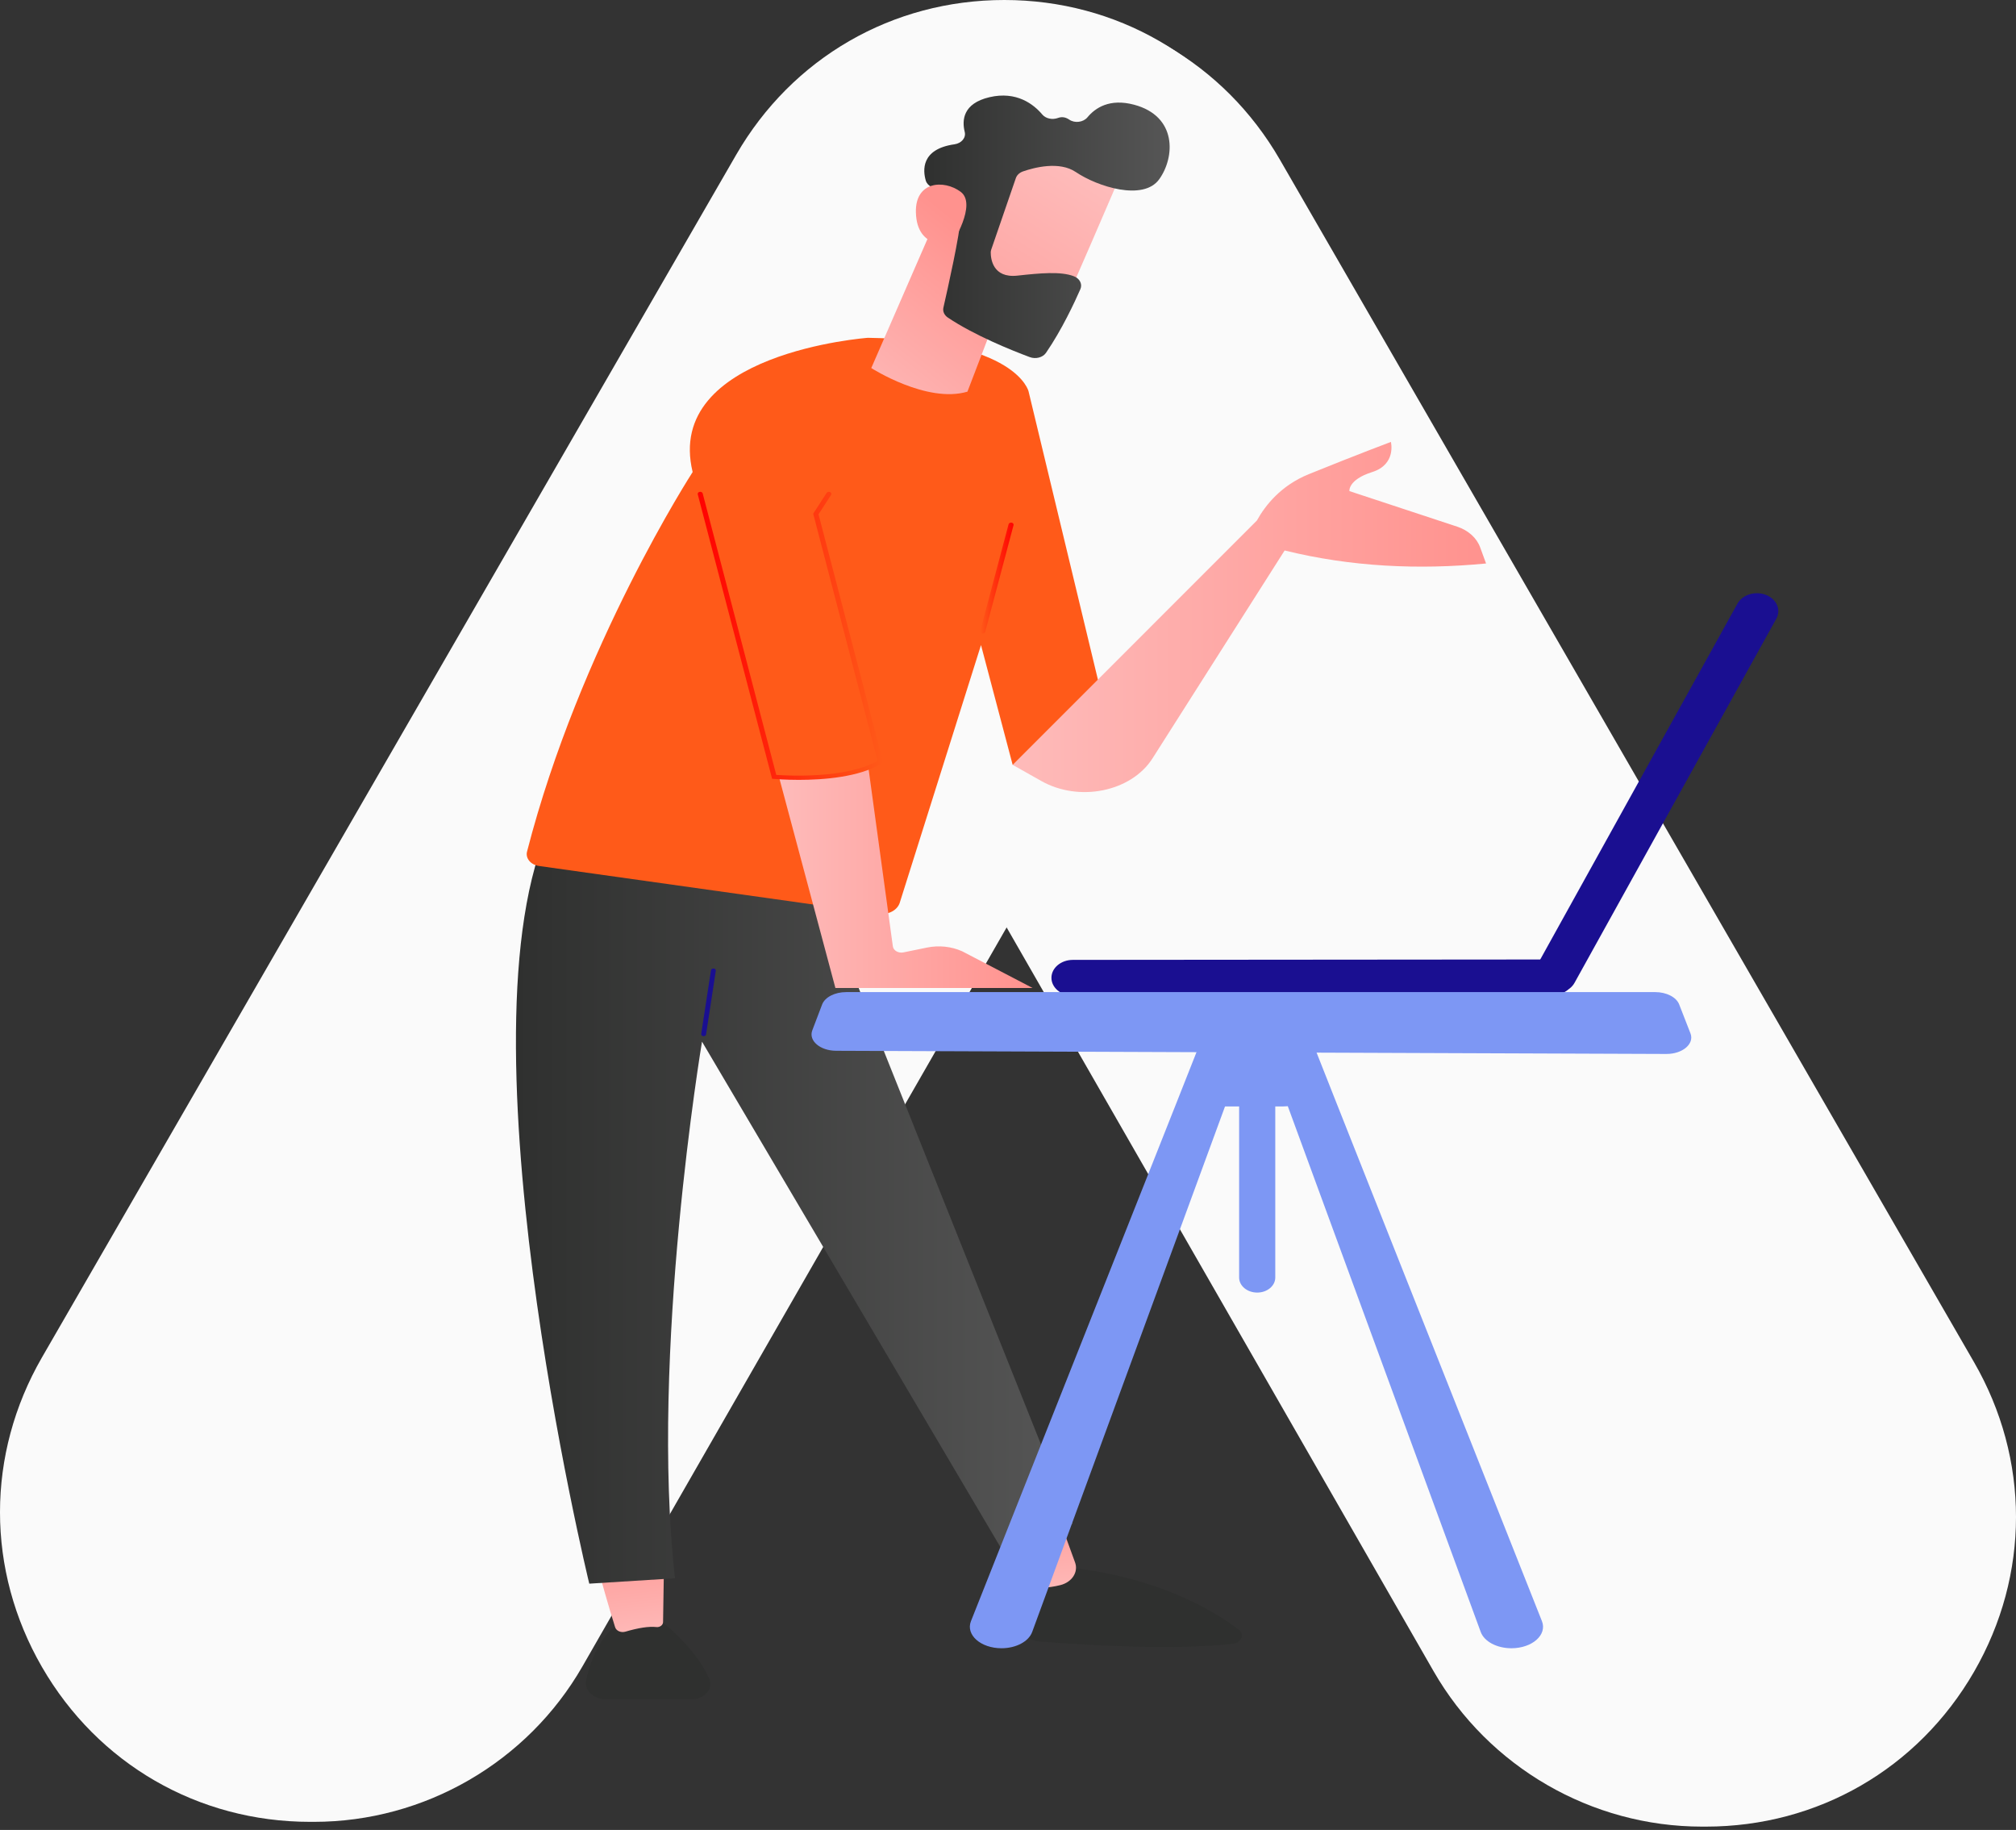 <svg xmlns="http://www.w3.org/2000/svg" width="422" height="383" viewBox="0 0 422 383" fill="none"><rect x="0" y="0" width="422" height="383" fill="#333333" stroke="none"/><path d="M266.354 32.395C277.855 52.324 277.885 77.106 266.427 97.058L121.923 348.763C110.398 368.832 88.866 381.3 65.725 381.3H64.911C41.482 381.3 20.507 369.187 8.786 348.898C-2.929 328.609 -2.929 304.384 8.786 284.094L154.099 32.395C165.819 12.112 186.794 -6.10352e-05 210.223 -6.10352e-05C233.652 -6.10352e-05 254.633 12.112 266.354 32.395Z" fill="#FAFAFA"></path><path d="M155.646 33.395C144.145 53.324 144.115 78.106 155.573 98.058L300.077 349.763C311.602 369.832 333.134 382.3 356.275 382.3H357.089C380.518 382.3 401.493 370.187 413.214 349.898C424.929 329.609 424.929 305.384 413.214 285.094L267.901 33.395C256.181 13.112 235.206 1 211.777 1C188.348 1 167.367 13.112 155.646 33.395Z" fill="#FAFAFA"></path><path d="M224.36 208.395C224.436 208.398 224.513 208.4 224.589 208.398L324.935 208.314C327.415 208.313 329.424 206.632 329.421 204.56C329.417 202.487 327.398 200.775 324.924 200.813L224.579 200.897C222.099 200.898 220.09 202.58 220.092 204.651C220.096 206.658 221.986 208.297 224.36 208.395Z" fill="url(#paint0_linear_249_13)"></path><path d="M363.795 126.165C363.759 126.22 363.725 126.278 363.693 126.337L321.472 202.51C320.427 204.393 321.402 206.626 323.648 207.497C325.897 208.37 328.604 207.558 329.606 205.667L371.827 129.492C372.872 127.611 371.897 125.377 369.651 124.504C367.475 123.661 364.901 124.405 363.795 126.165Z" fill="url(#paint1_linear_249_13)"></path><path d="M214.71 330.828C214.71 330.828 213.831 334.829 213.485 339.58C213.336 341.602 215.164 343.362 217.623 343.557C226.19 344.24 245.686 345.498 258.137 344.024C259.88 343.817 260.572 342.061 259.283 341.075C254.149 337.15 241.754 329.518 221.349 327.849L214.71 330.828Z" fill="url(#paint2_linear_249_13)"></path><path d="M210.45 321.809L214.782 330.518C215.374 331.711 216.85 332.453 218.413 332.319C219.474 332.229 220.729 332.061 221.95 331.756C224.394 331.148 225.772 329.023 225.041 327.015L221.772 318.045L210.45 321.809Z" fill="url(#paint3_linear_249_13)"></path><path d="M136.41 337.764C136.41 337.764 145.083 343.717 148.462 351.354C149.392 353.453 147.425 355.666 144.703 355.666H126.857C124.246 355.666 122.243 353.739 122.698 351.628C123.834 346.355 127.112 337.785 136.41 337.764Z" fill="url(#paint4_linear_249_13)"></path><path d="M125.668 330.016C125.668 330.016 127.42 336.378 128.766 340.581C129.01 341.344 130.002 341.763 130.908 341.498C133.609 340.705 135.807 340.355 137.404 340.531C138.142 340.613 138.788 340.108 138.796 339.498L138.964 328.932L125.668 330.016Z" fill="url(#paint5_linear_249_13)"></path><path d="M171.79 186.879L224.536 318.907C224.536 318.907 214.419 324.342 209.599 324.116L146.948 218.011C146.948 218.011 135.983 283.388 141.296 330.326L123.35 331.45C123.35 331.45 94.172 211.503 116.273 170.42L171.79 186.879Z" fill="url(#paint6_linear_249_13)"></path><path d="M147.285 216.87C147.266 216.87 147.243 216.868 147.222 216.866C146.941 216.837 146.744 216.627 146.78 216.398L148.827 203.067C148.861 202.839 149.113 202.679 149.396 202.705C149.676 202.733 149.876 202.944 149.84 203.172L147.793 216.504C147.761 216.715 147.54 216.87 147.285 216.87Z" fill="url(#paint7_linear_249_13)"></path><path d="M181.678 70.701C181.678 70.701 138.943 73.814 144.988 98.797C144.988 98.797 121.364 135.272 110.321 178.238C109.96 179.637 111.103 181.001 112.818 181.241L183.988 191.239C185.952 191.514 187.844 190.511 188.343 188.929L205.348 135.007L211.975 160.077L233.029 155.576L215.304 81.912C215.304 81.912 212.833 71.163 181.678 70.701Z" fill="url(#paint8_linear_249_13)"></path><path d="M205.711 132.597C205.673 132.597 205.635 132.593 205.597 132.586C205.312 132.536 205.13 132.304 205.191 132.069L211.124 109.72C211.187 109.487 211.465 109.339 211.754 109.387C212.041 109.44 212.223 109.671 212.16 109.905L206.227 132.255C206.174 132.457 205.953 132.597 205.711 132.597Z" fill="url(#paint9_linear_249_13)"></path><path d="M201.414 199.101C199.172 198.091 196.547 197.81 194.065 198.317L189.114 199.329C188.061 199.543 187.018 198.949 186.897 198.064L181.774 160.645C175.366 163.142 166.123 162.842 163.074 162.661L174.869 206.775H216.139L201.414 199.101Z" fill="url(#paint10_linear_249_13)"></path><path d="M311.07 117.934L309.823 114.533C309.104 112.575 307.341 110.991 305.029 110.228L282.467 102.785C282.467 102.785 282.128 100.41 287.236 98.797C292.343 97.184 291.149 92.491 291.149 92.491C291.149 92.491 284.17 95.102 273.955 99.245C268.114 101.614 264.836 105.797 263.097 108.945L211.975 160.077L217.977 163.462C225.869 167.911 236.726 165.725 241.21 158.783L268.906 115.211C282.809 118.637 296.88 119.292 311.07 117.934Z" fill="url(#paint11_linear_249_13)"></path><path d="M195.524 46.847L182.379 77.03C182.379 77.03 194.018 84.495 202.511 81.971L209.136 64.67C209.136 64.67 204.076 43.523 195.524 46.847Z" fill="url(#paint12_linear_249_13)"></path><path d="M234.751 36.009C234.751 36.474 222.09 65.416 222.09 65.416L202.102 59.133L209.136 30.239C209.136 30.239 234.751 28.222 234.751 36.009Z" fill="url(#paint13_linear_249_13)"></path><path d="M212.642 37.278L207.486 52.25C207.421 52.443 207.387 52.636 207.387 52.835C207.384 54.056 207.754 58.258 212.971 57.687C217.703 57.169 222.035 56.753 224.787 57.817C226.022 58.294 226.615 59.462 226.152 60.517C225.001 63.146 222.273 69.032 218.952 73.849C218.279 74.826 216.801 75.206 215.555 74.741C211.801 73.341 203.983 70.203 198.416 66.47C197.662 65.965 197.299 65.169 197.479 64.383C198.354 60.554 200.964 48.903 201.078 45.565C201.187 42.431 196.902 40.04 195.014 39.141C194.396 38.846 193.957 38.36 193.789 37.789C193.197 35.773 192.694 31.207 199.789 30.202C201.276 29.991 202.244 28.824 201.942 27.613C201.342 25.201 201.535 21.652 207.117 20.344C212.792 19.015 216.364 21.818 218.179 23.967C218.914 24.835 220.287 25.117 221.464 24.687C222.133 24.441 222.944 24.429 223.812 25.032C224.984 25.842 226.768 25.595 227.63 24.555C229.284 22.556 232.29 20.562 237.38 21.913C246.41 24.311 245.979 32.854 242.669 37.496C239.359 42.141 229.747 39.085 225.196 36.008C221.738 33.667 216.472 35.068 214.145 35.873C213.408 36.129 212.858 36.646 212.642 37.278Z" fill="url(#paint14_linear_249_13)"></path><path d="M199.269 51.032C199.269 51.032 204.614 42.738 201.078 40.132C197.545 37.527 191.558 37.954 191.719 44.44C191.919 52.509 199.269 51.032 199.269 51.032Z" fill="url(#paint15_linear_249_13)"></path><path d="M167.22 163.221C164.305 163.221 162.222 163.04 161.997 163.019L161.619 162.985L146.058 103.459C145.996 103.224 146.179 102.992 146.463 102.941C146.754 102.889 147.032 103.041 147.094 103.276L162.494 162.183C164.808 162.35 177.176 163.025 183.703 159.23L170.225 107.512L173.038 103.163C173.174 102.95 173.495 102.87 173.754 102.983C174.013 103.096 174.11 103.358 173.975 103.57L171.34 107.641L184.882 159.596L184.612 159.763C179.894 162.671 172.297 163.221 167.22 163.221Z" fill="url(#paint16_linear_249_13)"></path><path d="M252.368 215.379C251.96 216.511 213.1 314.463 203.248 339.296C202.112 342.158 205.282 344.968 209.641 344.968C212.68 344.968 215.33 343.56 216.064 341.555L259.203 224.009L252.368 215.379Z" fill="#7D97F4"></path><path d="M273.647 215.379C274.055 216.511 312.915 314.463 322.767 339.296C323.903 342.158 320.733 344.968 316.374 344.968C313.335 344.968 310.686 343.56 309.951 341.555L266.813 224.009L273.647 215.379Z" fill="#7D97F4"></path><path d="M275.267 211.469H251.064V227.416C251.064 229.707 253.302 231.566 256.062 231.566H259.381V267.384C259.381 269.119 261.075 270.527 263.165 270.527C265.254 270.527 266.948 269.119 266.948 267.384V231.566H268.634C272.297 231.566 275.267 229.099 275.267 226.057V211.469Z" fill="#7D97F4"></path><path d="M177.121 207.639H346.469C348.836 207.639 350.902 208.7 351.495 210.219L353.86 216.288C354.709 218.474 352.208 220.6 348.805 220.587L175.036 219.925C171.667 219.911 169.21 217.811 170.032 215.645L172.089 210.238C172.669 208.71 174.743 207.639 177.121 207.639Z" fill="#7D97F4"></path><defs><linearGradient id="paint0_linear_249_13" x1="-200.497" y1="-414.34" x2="-143.584" y2="-303.817" gradientUnits="userSpaceOnUse"><stop stop-color="#09005D"></stop><stop offset="1" stop-color="#1A0F91"></stop></linearGradient><linearGradient id="paint1_linear_249_13" x1="10924.9" y1="-941.632" x2="10782.7" y2="-919.829" gradientUnits="userSpaceOnUse"><stop stop-color="#09005D"></stop><stop offset="1" stop-color="#1A0F91"></stop></linearGradient><linearGradient id="paint2_linear_249_13" x1="237.427" y1="403.285" x2="237.902" y2="464.723" gradientUnits="userSpaceOnUse"><stop stop-color="#2F302F"></stop><stop offset="1" stop-color="#565656"></stop></linearGradient><linearGradient id="paint3_linear_249_13" x1="219.377" y1="334.676" x2="216.747" y2="309.622" gradientUnits="userSpaceOnUse"><stop stop-color="#FEBBBA"></stop><stop offset="1" stop-color="#FF928E"></stop></linearGradient><linearGradient id="paint4_linear_249_13" x1="136.259" y1="404.067" x2="136.735" y2="465.504" gradientUnits="userSpaceOnUse"><stop stop-color="#2F302F"></stop><stop offset="1" stop-color="#565656"></stop></linearGradient><linearGradient id="paint5_linear_249_13" x1="134.459" y1="343.217" x2="131.896" y2="318.803" gradientUnits="userSpaceOnUse"><stop stop-color="#FEBBBA"></stop><stop offset="1" stop-color="#FF928E"></stop></linearGradient><linearGradient id="paint6_linear_249_13" x1="108.001" y1="250.934" x2="224.537" y2="250.934" gradientUnits="userSpaceOnUse"><stop stop-color="#2F302F"></stop><stop offset="1" stop-color="#565656"></stop></linearGradient><linearGradient id="paint7_linear_249_13" x1="-19.302" y1="16.978" x2="58.852" y2="150.533" gradientUnits="userSpaceOnUse"><stop stop-color="#09005D"></stop><stop offset="1" stop-color="#1A0F91"></stop></linearGradient><linearGradient id="paint8_linear_249_13" x1="3130.11" y1="-3256.74" x2="3053.55" y2="-3126.1" gradientUnits="userSpaceOnUse"><stop stop-color="#FF0101"></stop><stop offset="1" stop-color="#FF5A19"></stop></linearGradient><linearGradient id="paint9_linear_249_13" x1="212.172" y1="120.988" x2="205.18" y2="120.988" gradientUnits="userSpaceOnUse"><stop stop-color="#FF0101"></stop><stop offset="1" stop-color="#FF5A19"></stop></linearGradient><linearGradient id="paint10_linear_249_13" x1="163.074" y1="183.71" x2="216.138" y2="183.71" gradientUnits="userSpaceOnUse"><stop stop-color="#FEBBBA"></stop><stop offset="1" stop-color="#FF928E"></stop></linearGradient><linearGradient id="paint11_linear_249_13" x1="211.975" y1="129.133" x2="311.07" y2="129.133" gradientUnits="userSpaceOnUse"><stop stop-color="#FEBBBA"></stop><stop offset="1" stop-color="#FF928E"></stop></linearGradient><linearGradient id="paint12_linear_249_13" x1="176.3" y1="83.533" x2="203.912" y2="49.004" gradientUnits="userSpaceOnUse"><stop stop-color="#FEBBBA"></stop><stop offset="1" stop-color="#FF928E"></stop></linearGradient><linearGradient id="paint13_linear_249_13" x1="226.313" y1="36.213" x2="193.466" y2="89.177" gradientUnits="userSpaceOnUse"><stop stop-color="#FEBBBA"></stop><stop offset="1" stop-color="#FF928E"></stop></linearGradient><linearGradient id="paint14_linear_249_13" x1="193.477" y1="47.469" x2="244.838" y2="47.469" gradientUnits="userSpaceOnUse"><stop stop-color="#2F302F"></stop><stop offset="1" stop-color="#565656"></stop></linearGradient><linearGradient id="paint15_linear_249_13" x1="163.339" y1="73.17" x2="190.951" y2="38.641" gradientUnits="userSpaceOnUse"><stop stop-color="#FEBBBA"></stop><stop offset="1" stop-color="#FF928E"></stop></linearGradient><linearGradient id="paint16_linear_249_13" x1="184.882" y1="133.077" x2="146.044" y2="133.077" gradientUnits="userSpaceOnUse"><stop stop-color="#FF5A19"></stop><stop offset="1" stop-color="#FF0101"></stop></linearGradient></defs></svg>